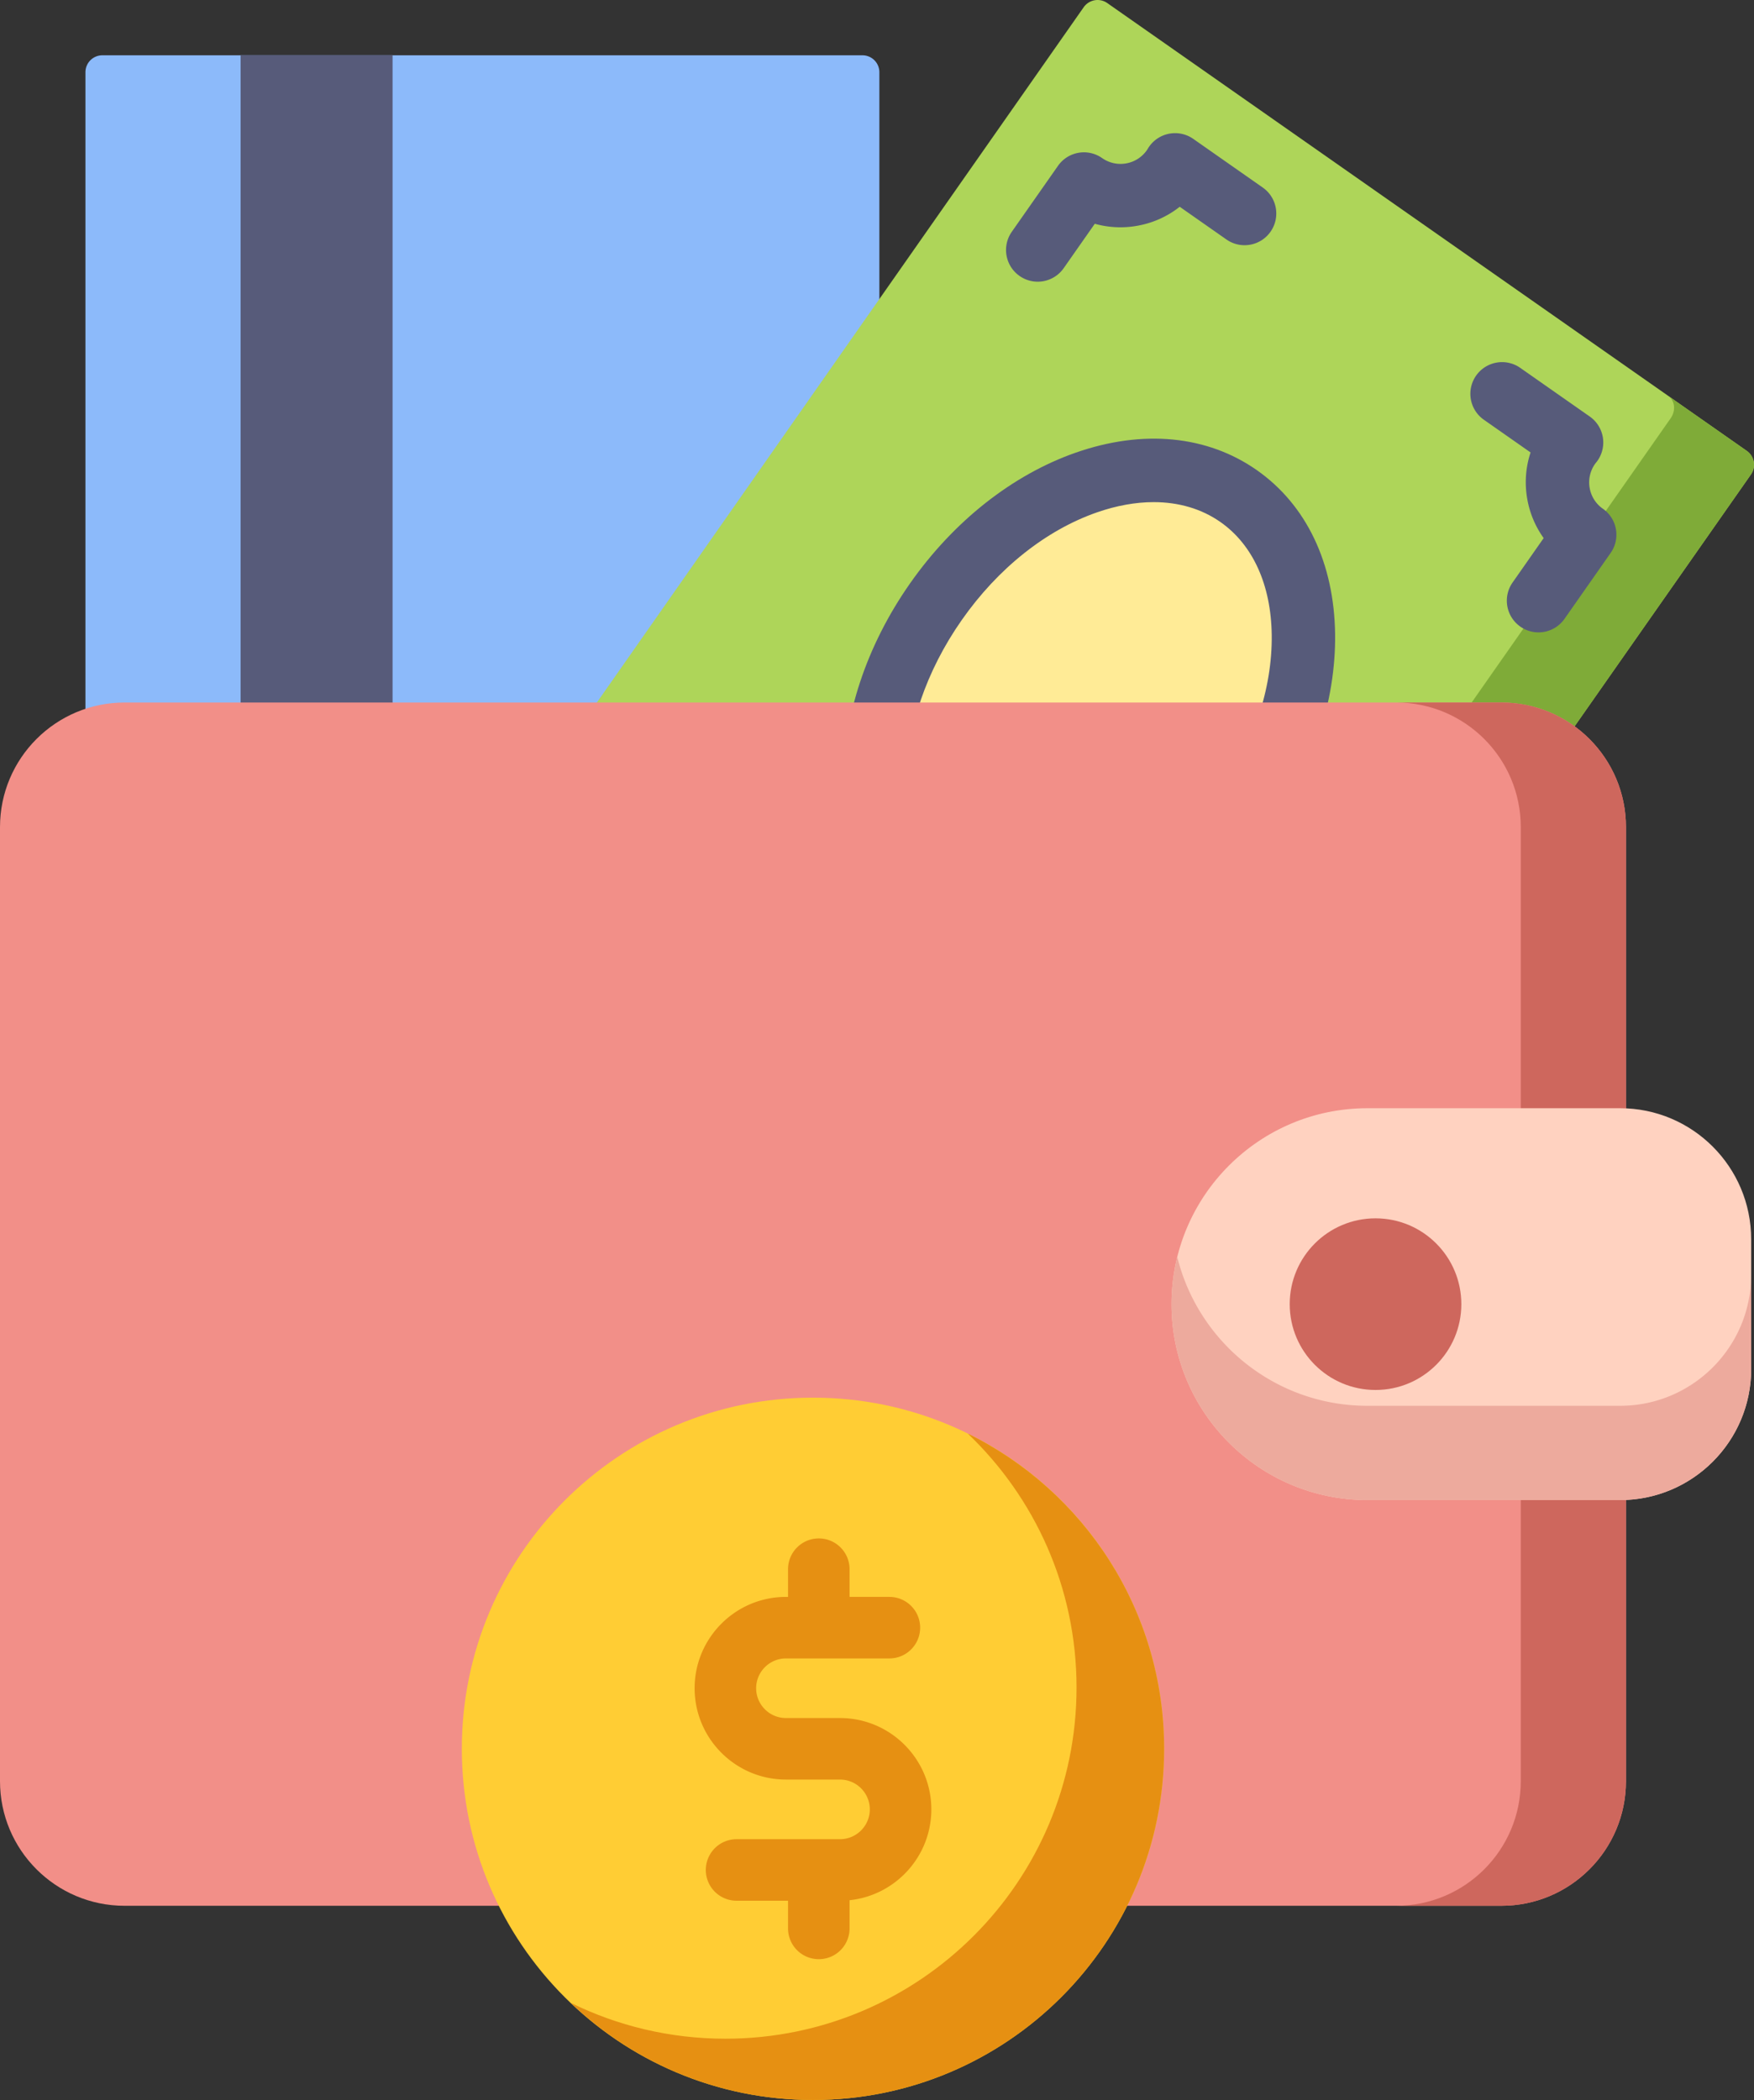 <svg xmlns="http://www.w3.org/2000/svg" viewBox="0 0 427.668 512"><rect x="0" y="0" width="427.668" height="512" fill="#333333" stroke="none"/><path fill="#8cbafa" d="M20.832 17.61v271.5a4.13 4.13 0 0 0 4.129 4.128h185.32a4.13 4.13 0 0 0 4.13-4.129V17.61a4.13 4.13 0 0 0-4.13-4.129H24.961a4.13 4.13 0 0 0-4.129 4.13zm0 0" data-original="#8cbafa"/><path fill="#575b7a" d="M58.664 13.48H95.72v279.754H58.664zm0 0" data-original="#575b7a"/><path fill="#aed559" d="M264.23 1.762 131.695 191.039a4.133 4.133 0 0 0 1.016 5.75l155.926 109.18a4.13 4.13 0 0 0 5.75-1.012L426.922 115.68a4.13 4.13 0 0 0-1.016-5.75L269.98.746a4.13 4.13 0 0 0-5.75 1.016m0 0" data-original="#aed559"/><path fill="#7fab38" d="m425.906 109.93-19.16-13.418c1.64 1.148 1.914 3.597.606 5.465L274.82 291.254c-1.308 1.867-3.703 2.45-5.343 1.297l19.16 13.418a4.13 4.13 0 0 0 5.75-1.012L426.922 115.68a4.13 4.13 0 0 0-1.016-5.75m0 0" data-original="#7fab38"/><path fill="#575b7a" d="M253.02 68.68a7.7 7.7 0 0 1-4.426-1.399c-3.496-2.445-4.344-7.265-1.899-10.761l11.266-16.083a7.715 7.715 0 0 1 10.758-1.898 7.8 7.8 0 0 0 5.855 1.3 7.8 7.8 0 0 0 5.063-3.226c.062-.093.125-.18.176-.27a7.73 7.73 0 0 1 11.132-2.484l16.95 11.871a7.725 7.725 0 0 1 1.898 10.758c-2.45 3.496-7.27 4.348-10.762 1.899l-11.386-7.973a23.1 23.1 0 0 1-10.387 4.64 23.2 23.2 0 0 1-10.324-.495l-7.579 10.824a7.72 7.72 0 0 1-6.335 3.297m122.105 85.5a7.7 7.7 0 0 1-4.426-1.399c-3.496-2.445-4.344-7.265-1.894-10.761l7.578-10.825a23.2 23.2 0 0 1-4-9.53c-.68-3.856-.39-7.731.808-11.349l-11.382-7.972a7.72 7.72 0 0 1-1.899-10.758 7.726 7.726 0 0 1 10.762-1.898l16.95 11.867a7.74 7.74 0 0 1 3.23 5.34 7.74 7.74 0 0 1-1.766 5.984c-.066.074-.121.152-.18.234a7.8 7.8 0 0 0-1.304 5.867 7.78 7.78 0 0 0 3.222 5.06 7.726 7.726 0 0 1 1.899 10.76l-11.262 16.087a7.73 7.73 0 0 1-6.336 3.293m0 0" data-original="#575b7a"/><path fill="#ffeb96" d="M302.02 120.934c-20.672-14.473-53.723-2.93-73.825 25.777-20.101 28.707-19.64 63.71 1.032 78.184 20.668 14.476 53.718 2.933 73.82-25.774s19.64-63.715-1.027-78.187m0 0" data-original="#ffeb96"/><path fill="#575b7a" d="M249.86 238.906c-9.235 0-17.805-2.578-25.079-7.672-12.09-8.464-18.87-22.664-19.097-39.98-.215-16.375 5.527-33.766 16.171-48.965 10.641-15.2 25.016-26.543 40.477-31.941 16.352-5.707 32.016-4.192 44.102 4.27 12.086 8.464 18.87 22.663 19.097 39.984.215 16.37-5.527 33.761-16.172 48.96-10.64 15.2-25.02 26.543-40.476 31.942-6.512 2.273-12.914 3.402-19.024 3.402zm31.425-116.48c-4.379 0-9.047.832-13.86 2.511-12.425 4.34-24.112 13.649-32.913 26.215-17.625 25.172-18.016 55.418-.867 67.422 17.148 12.008 45.433 1.297 63.058-23.875 8.8-12.566 13.55-26.734 13.375-39.894-.16-12.215-4.601-21.993-12.508-27.528-4.605-3.226-10.168-4.851-16.285-4.851m21.746 76.707h.012zm0 0" data-original="#575b7a"/><path fill="#f28f88" d="M0 201.66v232.613c0 16.778 13.602 30.38 30.379 30.38H366.07c16.778 0 30.38-13.602 30.38-30.38V201.66c0-16.777-13.602-30.379-30.38-30.379H30.38c-16.778 0-30.38 13.602-30.38 30.38zm0 0" data-original="#f28f88"/><path fill="#ce675d" d="M366.07 171.281h-25.648c16.777 0 30.379 13.602 30.379 30.38v232.612c0 16.778-13.602 30.38-30.38 30.38h25.65c16.777 0 30.378-13.602 30.378-30.38V201.66c0-16.777-13.601-30.379-30.379-30.379m0 0" data-original="#ce675d"/><path fill="#ffd2c0" d="M395.012 365.734h-61.598c-26.383 0-47.77-21.386-47.77-47.77 0-26.378 21.387-47.769 47.77-47.769h61.598c17.652 0 31.965 14.313 31.965 31.97v31.605c0 17.652-14.313 31.964-31.965 31.964m0 0" data-original="#ffd2c0"/><path fill="#edaa9d" d="M395.012 342.75h-61.598c-22.422 0-41.223-15.445-46.367-36.277a48 48 0 0 0-1.402 11.492c0 26.383 21.386 47.77 47.77 47.77h61.597c17.652 0 31.965-14.313 31.965-31.965v-22.985c0 17.653-14.313 31.965-31.965 31.965m0 0" data-original="#edaa9d"/><path fill="#ce675d" d="M356.309 317.965c0 11.558-9.368 20.926-20.922 20.926s-20.922-9.368-20.922-20.926c0-11.555 9.367-20.922 20.922-20.922s20.922 9.367 20.922 20.922m0 0" data-original="#ce675d"/><path fill="#ffcd34" d="M283.844 426.379c0 47.289-38.332 85.621-85.617 85.621-47.29 0-85.622-38.332-85.622-85.621 0-47.285 38.332-85.617 85.622-85.617 47.285 0 85.617 38.332 85.617 85.617m0 0" data-original="#ffcd34"/><g fill="#e69012"><path d="M235.965 349.52c16.332 15.59 26.523 37.562 26.523 61.921 0 47.286-38.332 85.621-85.62 85.621-13.548 0-26.348-3.16-37.735-8.761C154.5 502.973 175.3 512 198.227 512c47.285 0 85.617-38.332 85.617-85.621 0-33.738-19.524-62.906-47.88-76.86zm0 0" data-original="#e69012"/><path d="M227.082 441.148c0-12.28-9.988-22.27-22.27-22.27h-13.175c-4.008 0-7.27-3.257-7.27-7.265s3.262-7.27 7.27-7.27h25.218c4.141 0 7.5-3.359 7.5-7.5s-3.359-7.5-7.5-7.5h-9.71v-6.757c0-4.14-3.36-7.5-7.5-7.5s-7.5 3.36-7.5 7.5v6.758h-.508c-12.282 0-22.27 9.988-22.27 22.27 0 12.277 9.988 22.265 22.27 22.265h13.175c4.008 0 7.27 3.262 7.27 7.27s-3.262 7.269-7.27 7.269h-25.218a7.5 7.5 0 1 0 0 15h12.55v6.754a7.5 7.5 0 1 0 15 0v-6.879c11.188-1.168 19.938-10.652 19.938-22.145m0 0" data-original="#e69012"/></g></svg>
